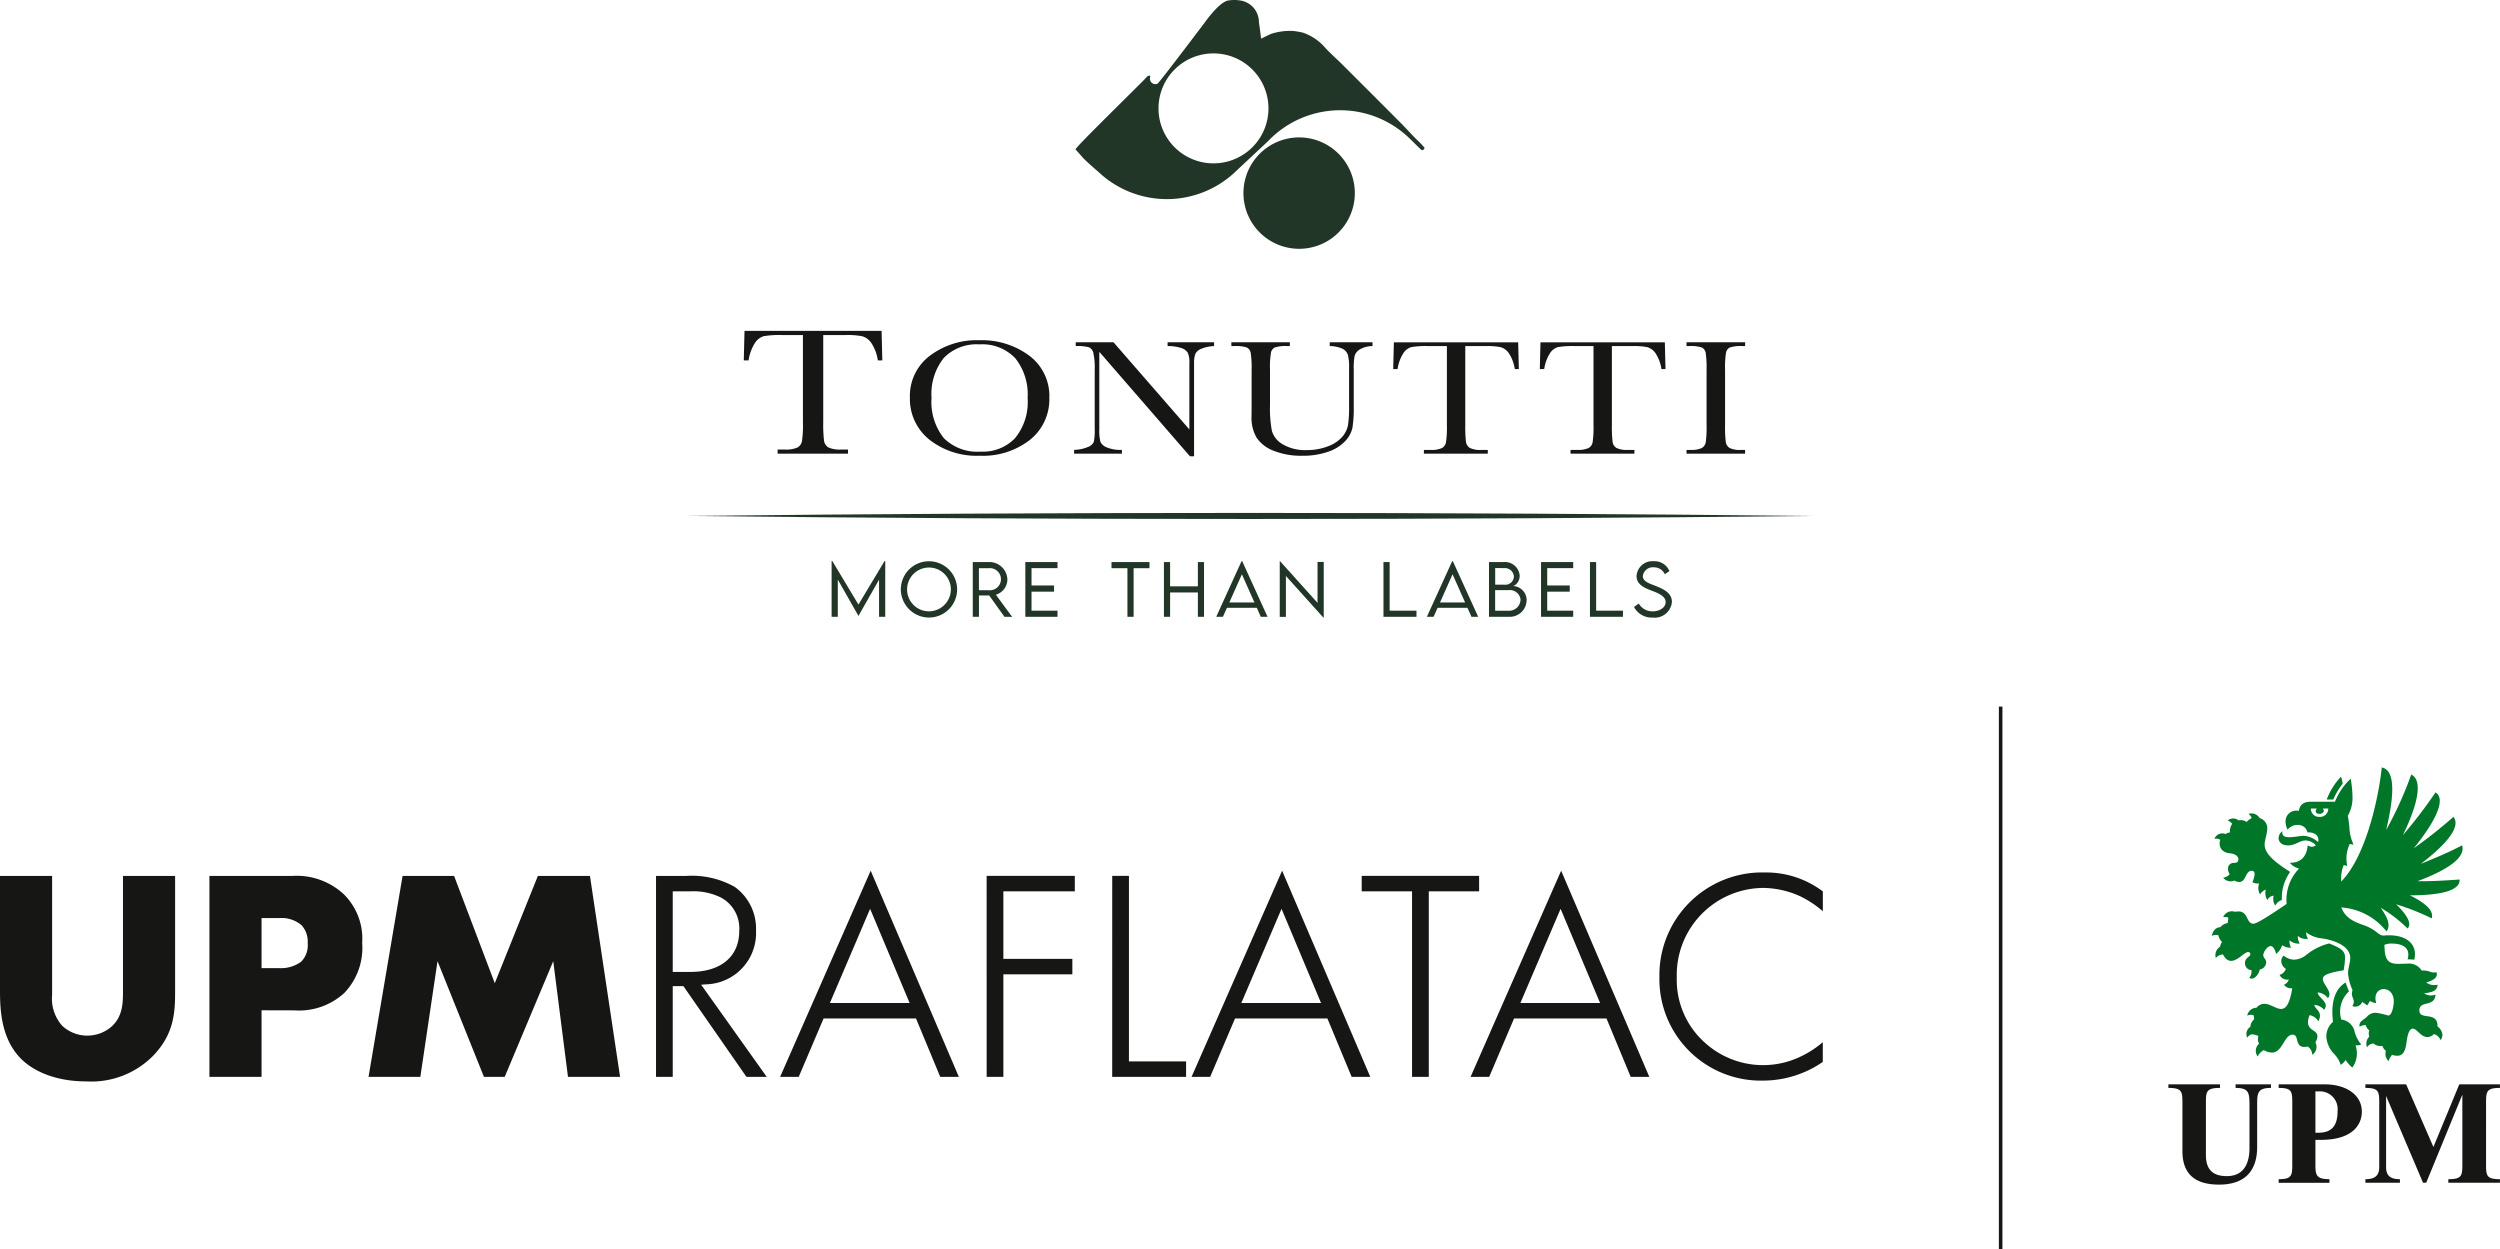 <svg xmlns="http://www.w3.org/2000/svg" xmlns:xlink="http://www.w3.org/1999/xlink" width="271.209" height="135.524" viewBox="0 0 271.209 135.524">
  <defs>
    <clipPath id="clip-path">
      <rect id="Rettangolo_468" data-name="Rettangolo 468" width="122.123" height="67.007" fill="none"/>
    </clipPath>
    <clipPath id="clip-path-2">
      <rect id="Rettangolo_467" data-name="Rettangolo 467" width="271.209" height="58.87" fill="none"/>
    </clipPath>
  </defs>
  <g id="Raggruppa_2376" data-name="Raggruppa 2376" transform="translate(-51.896 -1221.565)">
    <g id="Raggruppa_2375" data-name="Raggruppa 2375" transform="translate(126.438 1221.565)">
      <g id="Raggruppa_2359" data-name="Raggruppa 2359" transform="translate(0 0)" clip-path="url(#clip-path)">
        <path id="Tracciato_1663" data-name="Tracciato 1663" d="M0,51.482c39.239-.441,82.857-.436,122.123,0-39.274.436-82.875.441-122.123,0" transform="translate(0 4.491)" fill="#213627"/>
        <path id="Tracciato_1664" data-name="Tracciato 1664" d="M6.17,36.2H5.65L5.729,33H20.6l.078,3.2h-.485a4.684,4.684,0,0,0-.713-1.9,1.836,1.836,0,0,0-.971-.717,8.159,8.159,0,0,0-1.774-.133H14.27v9.4a15.482,15.482,0,0,0,.085,2.054,1.019,1.019,0,0,0,.458.728,2.874,2.874,0,0,0,1.4.236h.745v.451H9.321v-.451h.792a3,3,0,0,0,1.361-.218,1,1,0,0,0,.486-.672,12.538,12.538,0,0,0,.107-2.128v-9.4H9.8a10.272,10.272,0,0,0-1.987.123,1.734,1.734,0,0,0-.955.742A4.77,4.77,0,0,0,6.17,36.2" transform="translate(0.496 2.897)" fill="#161615"/>
        <path id="Tracciato_1665" data-name="Tracciato 1665" d="M22.216,40.116a5.434,5.434,0,0,1,2.153-4.492,8.423,8.423,0,0,1,5.37-1.694,8.643,8.643,0,0,1,5.427,1.675,5.462,5.462,0,0,1,2.178,4.573,5.635,5.635,0,0,1-2.085,4.546,8.3,8.3,0,0,1-5.489,1.737,8.3,8.3,0,0,1-5.432-1.737,5.663,5.663,0,0,1-2.121-4.609m2.347.063A6.29,6.29,0,0,0,25.9,44.554a5.17,5.17,0,0,0,4.013,1.462,4.824,4.824,0,0,0,3.71-1.462A6.18,6.18,0,0,0,34.987,40.2a6.283,6.283,0,0,0-1.342-4.32,4.952,4.952,0,0,0-3.894-1.5,4.95,4.95,0,0,0-3.85,1.465,6.239,6.239,0,0,0-1.337,4.336" transform="translate(1.951 2.979)" fill="#161615"/>
        <path id="Tracciato_1666" data-name="Tracciato 1666" d="M51.156,46.5,41.327,35.169v8.388a4.964,4.964,0,0,0,.119,1.373,1.243,1.243,0,0,0,.671.6,3.864,3.864,0,0,0,1.66.276v.41H38.591v-.41a4.171,4.171,0,0,0,1.516-.317,1.1,1.1,0,0,0,.621-.548,5.888,5.888,0,0,0,.1-1.389V37.148a7.468,7.468,0,0,0-.149-1.862.886.886,0,0,0-.471-.606,4.728,4.728,0,0,0-1.44-.134v-.41h4.1l8.229,9.456V36.365a2.376,2.376,0,0,0-.189-1.124,1.32,1.32,0,0,0-.773-.508,4.622,4.622,0,0,0-1.4-.187v-.41h5.042v.41a4.082,4.082,0,0,0-1.388.295,1.185,1.185,0,0,0-.646.556,3.117,3.117,0,0,0-.138,1.1v10Z" transform="translate(3.388 2.997)" fill="#161615"/>
        <path id="Tracciato_1667" data-name="Tracciato 1667" d="M64.946,34.136H69.59v.41a2.782,2.782,0,0,0-1.379.361,1.249,1.249,0,0,0-.559.691,7.014,7.014,0,0,0-.1,1.488v4.019a13.733,13.733,0,0,1-.139,2.291,3.006,3.006,0,0,1-.8,1.471,4.52,4.52,0,0,1-1.86,1.149,8.2,8.2,0,0,1-2.767.429,8.006,8.006,0,0,1-3.14-.548,3.869,3.869,0,0,1-1.835-1.417,4.327,4.327,0,0,1-.548-2.33l.01-1.239V37.148a10.671,10.671,0,0,0-.1-1.862.812.812,0,0,0-.41-.58,3.645,3.645,0,0,0-1.368-.16h-.318v-.41h6.344v.41h-.276A3.867,3.867,0,0,0,59,34.693a.784.784,0,0,0-.424.548,9.788,9.788,0,0,0-.108,1.907v3.806a12.915,12.915,0,0,0,.209,2.807,2.492,2.492,0,0,0,1.185,1.449,4.776,4.776,0,0,0,2.593.62,6.2,6.2,0,0,0,2.31-.414,3.749,3.749,0,0,0,1.548-1.034,2.757,2.757,0,0,0,.62-1.274,13.626,13.626,0,0,0,.113-2.064V36.926a5.253,5.253,0,0,0-.134-1.436,1.136,1.136,0,0,0-.574-.651,3.446,3.446,0,0,0-1.393-.294Z" transform="translate(4.765 2.997)" fill="#161615"/>
        <path id="Tracciato_1668" data-name="Tracciato 1668" d="M70.886,37.042h-.471l.072-2.905H83.974l.072,2.905h-.441a4.235,4.235,0,0,0-.645-1.725,1.677,1.677,0,0,0-.882-.651,7.443,7.443,0,0,0-1.609-.12H78.235v8.529a13.959,13.959,0,0,0,.076,1.862.927.927,0,0,0,.416.659A2.6,2.6,0,0,0,80,45.812h.677v.409H73.746v-.409h.718a2.719,2.719,0,0,0,1.235-.2.9.9,0,0,0,.441-.611,11.2,11.2,0,0,0,.1-1.929V34.547H74.176a9.357,9.357,0,0,0-1.8.111,1.579,1.579,0,0,0-.866.672,4.367,4.367,0,0,0-.62,1.712" transform="translate(6.182 2.997)" fill="#161615"/>
        <path id="Tracciato_1669" data-name="Tracciato 1669" d="M85.507,37.042h-.471l.072-2.905H98.6l.072,2.905h-.441a4.235,4.235,0,0,0-.645-1.725,1.677,1.677,0,0,0-.882-.651,7.443,7.443,0,0,0-1.609-.12H92.856v8.529a13.961,13.961,0,0,0,.076,1.862.927.927,0,0,0,.416.659,2.6,2.6,0,0,0,1.271.214H95.3v.409H88.367v-.409h.718a2.719,2.719,0,0,0,1.235-.2.9.9,0,0,0,.441-.611,11.193,11.193,0,0,0,.1-1.929V34.547H88.8a9.356,9.356,0,0,0-1.8.111,1.579,1.579,0,0,0-.866.672,4.367,4.367,0,0,0-.62,1.712" transform="translate(7.466 2.997)" fill="#161615"/>
        <path id="Tracciato_1670" data-name="Tracciato 1670" d="M99.668,34.546v-.41h6.355v.41h-.3a3.859,3.859,0,0,0-1.342.147.791.791,0,0,0-.425.548,9.915,9.915,0,0,0-.107,1.907v5.927a13.937,13.937,0,0,0,.076,1.867.926.926,0,0,0,.41.656,2.6,2.6,0,0,0,1.276.213h.41v.41H99.668v-.41h.41a2.725,2.725,0,0,0,1.236-.2.891.891,0,0,0,.435-.61,11.816,11.816,0,0,0,.092-1.93V37.148a11.214,11.214,0,0,0-.092-1.862.8.8,0,0,0-.41-.58,3.685,3.685,0,0,0-1.374-.16Z" transform="translate(8.751 2.997)" fill="#161615"/>
        <path id="Tracciato_1671" data-name="Tracciato 1671" d="M62.993,26.991a6.042,6.042,0,1,1,6.041-6.041,6.04,6.04,0,0,1-6.041,6.041M41.2,18.631A10.8,10.8,0,0,0,56.213,18.5l3.412-3.191a10.8,10.8,0,0,1,15.185-.446l.161.157c.287.249,1.2,1.21,1.323,1.264s.339-.145.288-.269a7.9,7.9,0,0,0-.8-.834c-.6-.6-1.175-1.247-1.775-1.85-1.376-1.376-2.746-2.756-4.123-4.127l-2.253-2.25c-.61-.606-1.276-1.181-1.849-1.817a5.557,5.557,0,0,0-2.421-1.609s-.69-.143-1-.165a6.48,6.48,0,0,0-2.4.309c-.362.151-.767.376-1.1.519,0-.117-.223-1.779-.233-1.792A2.374,2.374,0,0,0,56.662.06a4.094,4.094,0,0,0-1.4,0c-1.005.223-2.483,2.346-2.483,2.346S48.451,8.15,47.642,9.082a.8.8,0,0,0-.169.044.593.593,0,0,1-.625-.807c-.091-.237-.226-.061-.352-.015-.032.146-7.714,7.587-7.763,7.9.222.258.516.573.752.851.371.434,1.717,1.578,1.717,1.578M53.7,5.794a5.964,5.964,0,1,1-5.964,5.963A5.963,5.963,0,0,1,53.7,5.794" transform="translate(3.401 0)" fill="#213627"/>
        <path id="Tracciato_1672" data-name="Tracciato 1672" d="M20.228,55.951V62h-.671V57.97L17.325,61.9h-.008l-2.237-3.939V62h-.671v-6.05h.077l2.834,4.724,2.834-4.724Z" transform="translate(1.265 4.912)" fill="#213627"/>
        <path id="Tracciato_1673" data-name="Tracciato 1673" d="M21.313,59.034a3.053,3.053,0,1,1,3.048,3.044,3.063,3.063,0,0,1-3.048-3.044m5.428,0a2.375,2.375,0,1,0-2.38,2.37,2.386,2.386,0,0,0,2.38-2.37" transform="translate(1.871 4.915)" fill="#213627"/>
        <path id="Tracciato_1674" data-name="Tracciato 1674" d="M31.924,61.992l-1.658-2.317h-1.11v2.317h-.67l0-5.94h1.755a1.952,1.952,0,0,1,2,1.895,1.739,1.739,0,0,1-1.249,1.65l1.764,2.4Zm-1.665-2.882a1.2,1.2,0,1,0,0-2.394H29.153v2.391Z" transform="translate(2.501 4.921)" fill="#213627"/>
        <path id="Tracciato_1675" data-name="Tracciato 1675" d="M34.4,56.713v1.88h2.443v.671H34.4v2.062h2.818v.667h-3.49V56.053h3.49v.659Z" transform="translate(2.962 4.921)" fill="#213627"/>
        <path id="Tracciato_1676" data-name="Tracciato 1676" d="M46.442,56.717H44.721v5.277H44.05V56.717H42.323v-.664h4.119Z" transform="translate(3.716 4.921)" fill="#213627"/>
        <path id="Tracciato_1677" data-name="Tracciato 1677" d="M51.9,56.053v5.94h-.667V59.351H48.221v2.642H47.55v-5.94h.671v2.636h3.011V56.053Z" transform="translate(4.175 4.921)" fill="#213627"/>
        <path id="Tracciato_1678" data-name="Tracciato 1678" d="M57.168,61.024H53.926L53.491,62h-.726l2.746-6.032h.074L58.333,62H57.6Zm-.258-.582-1.36-3.056-1.363,3.056Z" transform="translate(4.633 4.914)" fill="#213627"/>
        <path id="Tracciato_1679" data-name="Tracciato 1679" d="M63.873,56.045v6.048H63.84l-4.072-4.522v4.436H59.1V55.969h.037L63.2,60.486v-4.44Z" transform="translate(5.189 4.914)" fill="#213627"/>
        <path id="Tracciato_1680" data-name="Tracciato 1680" d="M73.025,61.326v.667H69.444v-5.94h.67v5.274Z" transform="translate(6.097 4.921)" fill="#213627"/>
        <path id="Tracciato_1681" data-name="Tracciato 1681" d="M78.177,61.024H74.936L74.5,62h-.727l2.746-6.032h.074L79.342,62h-.729Zm-.257-.582-1.36-3.056L75.2,60.442Z" transform="translate(6.477 4.914)" fill="#213627"/>
        <path id="Tracciato_1682" data-name="Tracciato 1682" d="M84.048,60.18a1.825,1.825,0,0,1-1.88,1.813h-2.2v-5.94H81.59A1.6,1.6,0,0,1,83.3,57.535c0,.645-.469,1.113-.77,1.113a1.546,1.546,0,0,1,1.523,1.533m-3.412-3.474v1.8h.987a.928.928,0,0,0,1.043-.891.981.981,0,0,0-1.039-.907Zm2.755,3.431A1.169,1.169,0,0,0,82.079,59.1H80.636v2.237h1.476a1.243,1.243,0,0,0,1.279-1.2" transform="translate(7.021 4.921)" fill="#213627"/>
        <path id="Tracciato_1683" data-name="Tracciato 1683" d="M85.829,56.713v1.88h2.443v.671H85.829v2.062h2.82v.667h-3.49V56.053h3.49v.659Z" transform="translate(7.477 4.921)" fill="#213627"/>
        <path id="Tracciato_1684" data-name="Tracciato 1684" d="M93.619,61.326v.667H90.038v-5.94h.67v5.274Z" transform="translate(7.905 4.921)" fill="#213627"/>
        <path id="Tracciato_1685" data-name="Tracciato 1685" d="M94.426,60.939l.516-.38a1.724,1.724,0,0,0,1.507.848c.778,0,1.412-.421,1.412-1.006,0-.667-.852-.988-1.61-1.276-.73-.284-1.545-.641-1.545-1.559a1.717,1.717,0,0,1,1.866-1.595,1.737,1.737,0,0,1,1.7,1.068l-.5.339a1.3,1.3,0,0,0-1.2-.748,1.093,1.093,0,0,0-1.184.951c0,.574.653.785,1.42,1.079.891.361,1.735.775,1.735,1.729a1.869,1.869,0,0,1-2.09,1.692,2.162,2.162,0,0,1-2.019-1.142" transform="translate(8.29 4.914)" fill="#213627"/>
      </g>
    </g>
    <g id="Raggruppa_2374" data-name="Raggruppa 2374" transform="translate(51.896 1298.219)">
      <rect id="Rettangolo_466" data-name="Rettangolo 466" width="0.384" height="58.87" transform="translate(216.846)" fill="#161615"/>
      <g id="Raggruppa_2357" data-name="Raggruppa 2357">
        <g id="Raggruppa_2356" data-name="Raggruppa 2356" clip-path="url(#clip-path-2)">
          <path id="Tracciato_1660" data-name="Tracciato 1660" d="M293.993,53.687V49.206h.317a1.926,1.926,0,0,1,2.085,2.146c0,1.154-.311,2.334-2.061,2.334Zm-3.987,5.428h5.509v-.387c-1.522,0-1.522-.52-1.522-1.745V54.46h.6c3.391,0,4.435-1.611,4.435-3.063,0-1.849-1.75-2.959-4.024-2.959h-5v.387c1.479,0,1.479.405,1.479,1.735v6.422c0,1.324,0,1.745-1.479,1.745Zm-6.47.2c3.723,0,4.136-2.6,4.136-4.091V50.665c0-1.311.063-1.839,1.5-1.839v-.387h-3.839v.387c1.437,0,1.506.529,1.506,1.839v4.7c0,1.416-.458,3.029-2.462,3.029-1.877,0-2.264-1.118-2.264-2.3V50.559c0-1.31,0-1.734,1.53-1.734v-.387h-5.6v.387c1.522,0,1.522.424,1.522,1.734v5.115c0,2.393,1.259,3.641,3.97,3.641m15.878-.2h3.748v-.387c-1.073,0-1.5-.406-1.5-1.313V49.7l4.006,9.414h.345l3.921-9.558v7.435c0,1.33,0,1.736-1.521,1.736v.387h5.6v-.387c-1.508,0-1.508-.406-1.508-1.736V50.559c0-1.31,0-1.734,1.508-1.734v-.387H309.6l-2.807,6.795-2.958-6.795h-4.419v.387c1.5,0,1.5.424,1.5,1.734v6.856c0,.907-.45,1.313-1.5,1.313Z" transform="translate(-42.808 -7.458)" fill="#161615"/>
          <path id="Tracciato_1661" data-name="Tracciato 1661" d="M296.074,11.282h.712a7.1,7.1,0,0,1,1.015-1.7,3.487,3.487,0,0,0-.179-.773,7.27,7.27,0,0,0-1.548,2.473m-.778,1.883a.875.875,0,0,1-.94-.907H295a.556.556,0,0,0-.116.3c0,.2.2.28.4.28.225,0,.467-.114.467-.322a.439.439,0,0,0-.106-.259h.6a.886.886,0,0,1-.945.907m-4.8,9.619a1.206,1.206,0,0,1,.706-.6,4.858,4.858,0,0,1,.9-3.046c-1.25-.81-2.771-1.813-2.771-2.967,0-.476.288-1.19.288-1.759A1.133,1.133,0,0,0,288.8,13.3a1.033,1.033,0,0,0-1.213-.459,1.017,1.017,0,0,1,.352.459,1.68,1.68,0,0,0-.557.423,1.043,1.043,0,0,0-.869-.178.954.954,0,0,0-1.18,0,1.252,1.252,0,0,1,.483.37,1.478,1.478,0,0,0-.244.942.82.82,0,0,0-.459.175.913.913,0,0,0-1.225.527.773.773,0,0,1,.643.1,1.08,1.08,0,0,0-.076.393c0,.514.322.99,1.118,1.066.547.052.918.291.918.666,0,.25-.166.376-.464.376a.607.607,0,0,0-.662.648,1.022,1.022,0,0,0,.184.574,1.189,1.189,0,0,1-.706.388,1.02,1.02,0,0,0,1.213.3,1.062,1.062,0,0,0,.514.163c.755,0,.673-1.22,1.358-1.22.248,0,.323.154.323.356a2.617,2.617,0,0,1-.239.876,1.11,1.11,0,0,0,.729.141,1.392,1.392,0,0,0,.1,1.188,1.26,1.26,0,0,1,.625-.519,1.409,1.409,0,0,0,.167,1.135.834.834,0,0,1,.687-.475,1.266,1.266,0,0,0,.175,1.074m8.353,17.576a2.612,2.612,0,0,0,.344-2.42,1.3,1.3,0,0,0,.626-.08,3.62,3.62,0,0,1-.713-1.382,1.67,1.67,0,0,0-1.453-1.33,2.986,2.986,0,0,1,.836-3.053c-.133-.321-.264-.658-.368-.968-1.471.9-1.542,2.782-1.366,4.268a2.108,2.108,0,0,0-.723,1.635,2.988,2.988,0,0,0,.858,1.86,3.062,3.062,0,0,1,.7,1.169,1.519,1.519,0,0,0,.53-.526,3.994,3.994,0,0,0,.728.827m-10.261-1.215a1.572,1.572,0,0,1,.659-.685,1.879,1.879,0,0,0,.878.27c1.173,0,1.319-1.942,2.254-1.942.327,0,.4.25.471.537.11.453.271.953,1.158.748a1.072,1.072,0,0,1,.494.9,1.024,1.024,0,0,0,.343-1.345,1.44,1.44,0,0,0,.222-.668c0-.676-1.026-.617-1.026-1.52a2.127,2.127,0,0,1,.178-.77,1.4,1.4,0,0,1,.944.662,1.268,1.268,0,0,0,.179-.606c0-.569-.6-.805-.6-1.173a1.58,1.58,0,0,1,1.046.529.7.7,0,0,0,.184-.444c0-.553-.872-.979-.872-1.431a1.5,1.5,0,0,1,1.1.617.6.6,0,0,0,.168-.419c0-.559-.716-1.178-.716-1.665,0-.329.32-.626,2.255-.934a8.627,8.627,0,0,0,.156-1.338c0-.756-.363-1.025-1.721-1.577a6.466,6.466,0,0,0-2.355,1.139,2.4,2.4,0,0,1-1.376.619,1.789,1.789,0,0,1-1.2-.437.754.754,0,0,0-.263.585,1,1,0,0,0,.491.846.982.982,0,0,1-.679.654.923.923,0,0,0,1.007.511.936.936,0,0,1-.53.563.962.962,0,0,0,.9.379c-.29,1.781-.714,2.246-1.212,2.246-.543,0-1.174-.555-1.816-.555a1.11,1.11,0,0,0-.856.428,1.023,1.023,0,0,0-1,.865.779.779,0,0,1,.721-.026c0,.14.012.278.026.415a1.141,1.141,0,0,0-.407.81.919.919,0,0,0-.34,1.178c.2-.272.366-.36.548-.36a2.228,2.228,0,0,1,.666.181,1.07,1.07,0,0,0,.07.838,1.011,1.011,0,0,0-.149,1.383m14.186.529a2.12,2.12,0,0,1,.388-.706,1.832,1.832,0,0,0,.562.1c.655,0,.9-.56,1.019-1.524s.352-1.417.669-1.417c.451,0,.874.912,1.585.912a.967.967,0,0,0,.7-.327,1.107,1.107,0,0,1,.732.669,1.078,1.078,0,0,0,.2-.585,1.286,1.286,0,0,0-.543-.919c.037-.921-.575-1.025-1.091-1.1-.534-.073-.868-.14-.868-.638,0-1.116,1.673-.3,1.747-1.708a1.3,1.3,0,0,1-1.232-.137c.97-.124,1.386-.274,1.468-.938a1.493,1.493,0,0,1-1.245-.237c.491-.15,1.353-.431,1.115-1.118a1.162,1.162,0,0,1-.736-.065,2.065,2.065,0,0,0-.866-.111,1.626,1.626,0,0,0-1.606-.747c-.261,0-.7.019-.931.019-.9,0-1.433-.262-1.485-1.624a3.548,3.548,0,0,0-.036-.43,1.9,1.9,0,0,1,.865-.145c.762,0,1.743.241,1.743,1.193a1.873,1.873,0,0,1-.082.519,6.75,6.75,0,0,1,.732.037,2.717,2.717,0,0,0,.07-.595c0-1.306-1.123-2.052-2.82-2.052-.311,0-.466.025-.6.025-.194,0-.345-.052-.744-.368a4.4,4.4,0,0,0-1.3-.718c-1.192-.431-2.046-.772-2.533-1.959a6.822,6.822,0,0,1,4.909,2.6c.467-.653.157-1.444-.63-2.57a15.3,15.3,0,0,1,2.921,2.253c.417-.485.125-1.277-1.239-2.63a26.642,26.642,0,0,1,3.854,1.531c.239-.777-.562-1.618-2.376-2.5,3.652,0,5.472-.6,5.4-1.717-2.21.157-3.449.2-4.569.185,3.581-1.348,5.213-2.659,4.842-3.891-1.461.768-2.958,1.391-4.478,2.007,3.1-2.369,4.311-4.128,3.536-5.095a52.65,52.65,0,0,1-4.3,3.405c2.508-3.113,3.475-5.363,2.358-6.063a51.274,51.274,0,0,1-3.536,4.63c1.75-3.62,2.1-5.987.9-6.566a39.905,39.905,0,0,1-2.72,6.012c1.044-4.361.824-6.531-.472-6.777-.39,3.58-1.78,9.688-4.393,12.365a3.748,3.748,0,0,1,.255-1.769l.388.08a3.685,3.685,0,0,1,.272-2.377l.415.079a5.118,5.118,0,0,1-.462-1.995c-.046-.415-.1-.853-.164-1.138a3.918,3.918,0,0,0,.508-2.107,11.291,11.291,0,0,0-.2-1.917,6.93,6.93,0,0,0-1.7,2.492H294.4c-.691,0-1.22.19-1.352,1a1.164,1.164,0,0,0-1.445,1.16,1.929,1.929,0,0,0,.229.874,1.343,1.343,0,0,1,1.074-.514,1.039,1.039,0,0,1,1.081.814c.626-.062,1.355.282,1.147,1.047a2.519,2.519,0,0,0-1.541-.68c-.4,0-1.063.153-1.58.153-.484,0-.836-.134-.744-.653a.917.917,0,0,0-.415.739c0,.388.29.8,1.014.8.823,0,1.265-.536,1.927-.536a1.634,1.634,0,0,1,1.1.523.688.688,0,0,1-.881,0c-.132,1.241-.732,1.9-1.946,1.9a1.89,1.89,0,0,0,1.006.624,4.872,4.872,0,0,0-1.351,3.838c-2.056,1.4-3.264,2.147-3.6,2.147-.8,0-.534-1.331-1.63-1.331a1.876,1.876,0,0,0-.365.039,1.032,1.032,0,0,0-1.284.563c.454-.015.554.03.554.165,0,.106-.062.267-.062.495a1.2,1.2,0,0,0-.8.448c-.553,0-.836.493-.942.942a1.047,1.047,0,0,1,.734-.061,1.3,1.3,0,0,0,.387.722,1.335,1.335,0,0,0-.213.519,1.07,1.07,0,0,0-.456,1.223,1.013,1.013,0,0,1,.773-.387c.271.514.574.694.882.694.712,0,1.448-.959,1.854-.959a.231.231,0,0,1,.233.232c0,.317-.58.329-.58.968a.735.735,0,0,0,.7.764,1.083,1.083,0,0,1-.238.837c.511.342,1.074-.45,1.135-.907a.819.819,0,0,0,.7-.759c0-.382-.314-.49-.314-.788,0-.351.437-.992.8-.992.212,0,.434.222.587.848a1.91,1.91,0,0,0,.662-.942,1.629,1.629,0,0,0,.967.272,1.474,1.474,0,0,1-.17-.809,1.5,1.5,0,0,0,1.112.36,1.505,1.505,0,0,1-.212-.837,1.3,1.3,0,0,0,1.117.309,1.084,1.084,0,0,1-.21-.7,3.355,3.355,0,0,0,1.75.67c1.254.179,3.031.807,3.031,2.126,0,.482-.239,1.109-.239,1.671a5.578,5.578,0,0,0,.492,1.818.99.99,0,0,0-.077.372c0,.349.211.582.211.884a.807.807,0,0,1-.162.459.8.8,0,0,0,1.075-.449c.17.126.369.262.552.378a4.934,4.934,0,0,0,.284-.482,1.634,1.634,0,0,0,.686.238c-.305-.994.237-1.522.819-1.522.524,0,1.08.428,1.08,1.323,0,.536-.2,1.547-.6,1.547a8.247,8.247,0,0,0-1.351-.3,1.229,1.229,0,0,0-.949.414,2.365,2.365,0,0,1-.352.293c-.289.206-.535.389-.448.81a1.116,1.116,0,0,1,.669-.176.9.9,0,0,0,.376.563,1.067,1.067,0,0,0,0,.687,1.066,1.066,0,0,0-.245,1.154.915.915,0,0,1,.7-.417,1.163,1.163,0,0,0,.97.266,1.071,1.071,0,0,0,.378.536,1.094,1.094,0,0,0,.281,1.11" transform="translate(-43.662 -1.202)" fill="#007629"/>
          <path id="Tracciato_1662" data-name="Tracciato 1662" d="M5.654,21.607v12.91a4.412,4.412,0,0,0,1.112,3.368,4.017,4.017,0,0,0,5.3.1c1.307-1.144,1.275-2.745,1.275-3.955V21.607h5.655V34.125c0,2.289-.1,4.675-2.452,7.062A9.417,9.417,0,0,1,9.348,43.9c-3.432,0-5.882-1.176-7.223-2.615C.228,39.225,0,36.447,0,34.125V21.607ZM28.374,36.185v7.223H22.719v-21.8H31.74a7.506,7.506,0,0,1,5.525,1.961,6.757,6.757,0,0,1,2.026,5.3,7.085,7.085,0,0,1-1.928,5.426,7.26,7.26,0,0,1-5.426,1.9Zm0-4.575h1.9a3.692,3.692,0,0,0,2.386-.687,2.494,2.494,0,0,0,.719-1.994,2.649,2.649,0,0,0-.654-1.961,3.325,3.325,0,0,0-2.419-.785H28.374Zm11.605,11.8,3.694-21.8h5.589l4.413,11.636,4.674-11.636H64l3.269,21.8H61.617l-1.6-12.552L54.752,43.409H52.5L47.464,30.857,45.6,43.409Zm41,0h2.2l-7.117-10,.607-.042A5.569,5.569,0,0,0,82.015,27.5,5.561,5.561,0,0,0,79.706,22.8a9.481,9.481,0,0,0-5.272-1.19H71.167v21.8h1.814V33.566H74.14ZM74.906,32.022H72.981V23.284h1.857a6.748,6.748,0,0,1,3.4.685,3.8,3.8,0,0,1,1.959,3.6c0,2.788-1.98,4.453-5.3,4.453M102,43.409h2.021L94.454,21.042,84.63,43.409h2.018l2.7-6.337H99.371Zm-3.322-8.016H90.031l4.362-10.214Zm8.358,8.016h1.813V32.285h7.484V30.606h-7.484V23.284H116.6V21.605h-9.567Zm13.619,0h8.016V41.73h-6.2V21.605h-1.813Zm25.978,0h2.021l-9.567-22.367-9.823,22.367h2.017l2.7-6.337H144Zm-3.322-8.016h-8.646l4.36-10.214Zm9.873,8.016H155V23.284h5.46V21.605H147.723v1.679h5.46Zm23.721,0h2.02l-9.567-22.367-9.824,22.367h2.018l2.7-6.337h10.026Zm-3.323-8.016h-8.646L169.3,25.178Zm17.861-14.158a11.141,11.141,0,0,0-11.424,11.357,11.008,11.008,0,0,0,11.289,11.221,11.407,11.407,0,0,0,6.436-2.027V39.641a10.237,10.237,0,0,1-2.1,1.412,9.4,9.4,0,0,1-10.633-1.3,9.124,9.124,0,0,1-3.108-7.129,9.447,9.447,0,0,1,9.375-9.712,9.907,9.907,0,0,1,4.019.907,11.237,11.237,0,0,1,2.451,1.621V23.289a10.208,10.208,0,0,0-6.3-2.054" transform="translate(0 -3.24)" fill="#161615"/>
        </g>
      </g>
    </g>
  </g>
</svg>
